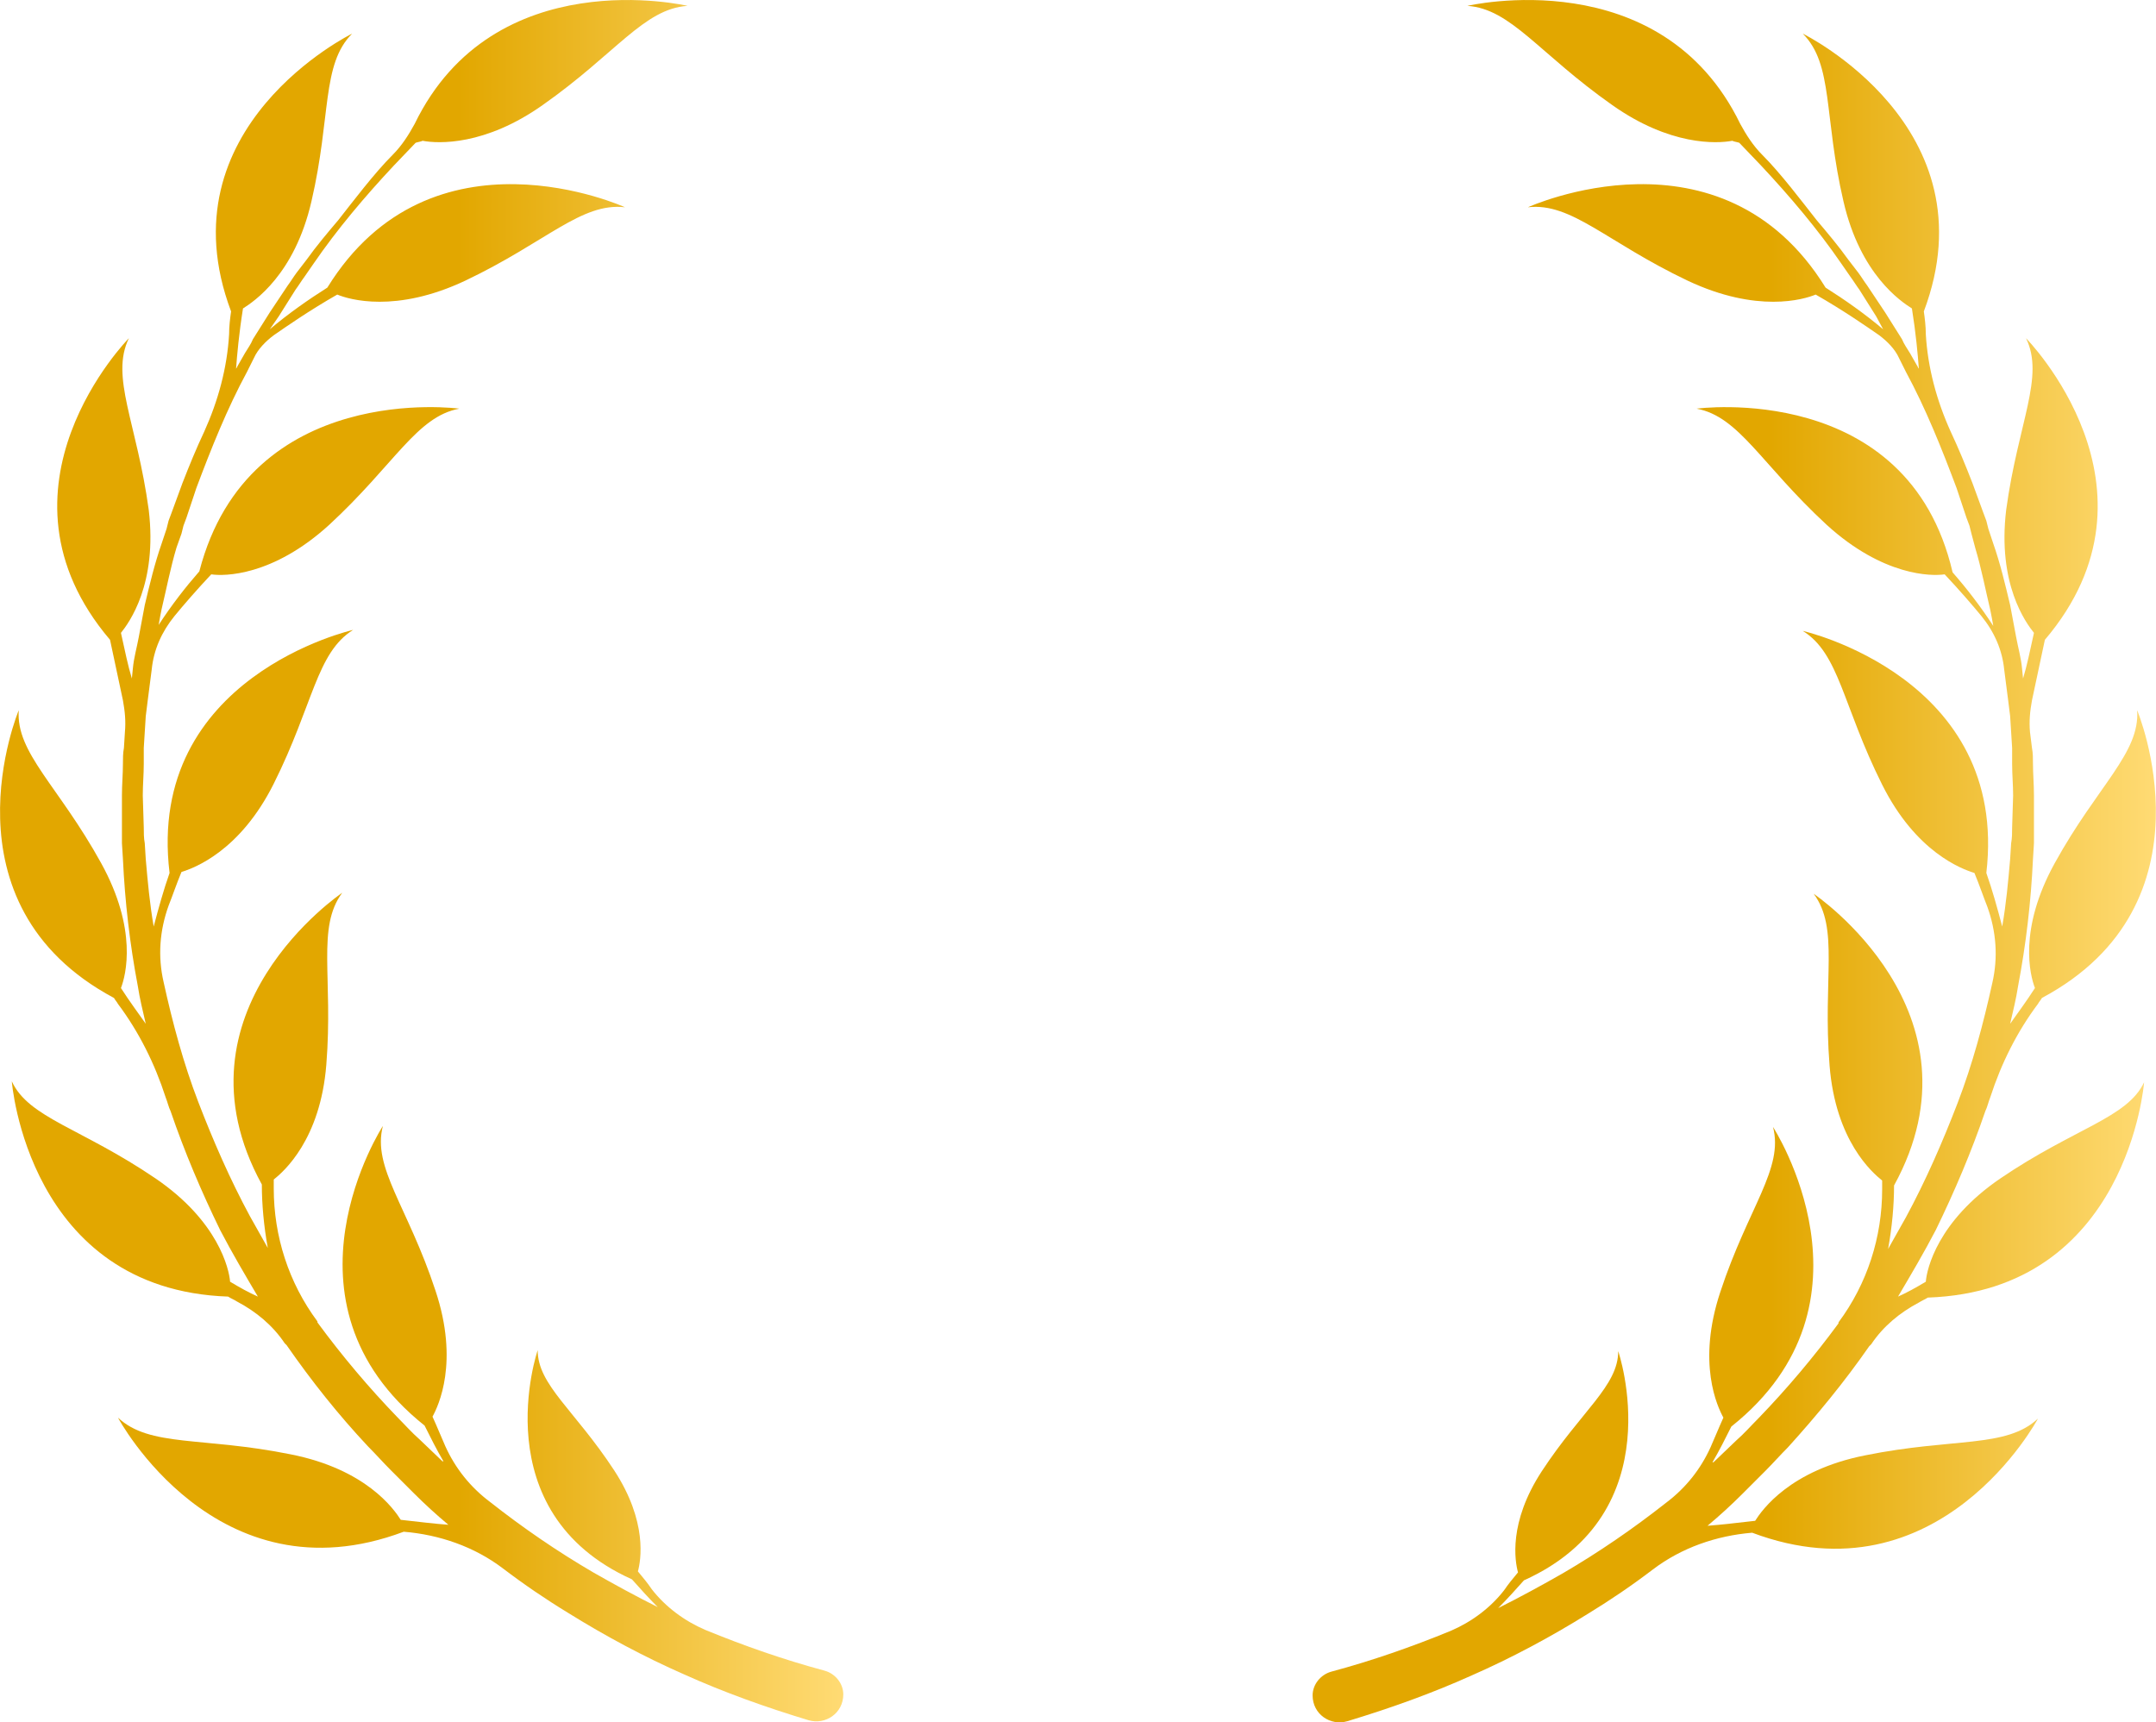<?xml version="1.0" encoding="UTF-8"?>
<!DOCTYPE svg PUBLIC '-//W3C//DTD SVG 1.0//EN'
          'http://www.w3.org/TR/2001/REC-SVG-20010904/DTD/svg10.dtd'>
<svg fill="none" height="4758" style="fill: none;" viewBox="0 0 5955 4758" width="5955" xmlns="http://www.w3.org/2000/svg" xmlns:xlink="http://www.w3.org/1999/xlink"
><path d="M5524.75 3255.57C5352.09 3373.42 5321.94 3504.97 5319.2 3540.6C5291.8 3557.04 5267.13 3570.74 5242.47 3581.71C5278.09 3521.41 5313.72 3461.12 5346.61 3398.09C5398.68 3291.2 5445.27 3181.58 5483.64 3069.21C5489.12 3058.25 5491.86 3044.55 5497.34 3030.85C5527.49 2937.67 5571.34 2849.97 5628.89 2773.23C5631.63 2767.75 5637.11 2762.27 5639.85 2756.79C6127.68 2496.43 5902.95 1962.01 5902.95 1962.01C5911.17 2079.86 5793.33 2170.3 5675.48 2384.06C5574.08 2567.68 5606.96 2693.75 5620.67 2729.38C5596 2767.75 5571.34 2800.64 5552.15 2828.04C5560.37 2792.41 5568.6 2759.53 5574.08 2723.9C5596 2608.79 5609.71 2490.95 5615.19 2373.1L5617.93 2329.25C5617.93 2315.55 5617.93 2299.11 5617.93 2285.4V2197.7C5617.93 2167.56 5615.19 2137.41 5615.19 2110C5615.19 2096.3 5615.19 2079.86 5612.45 2066.15L5606.96 2022.31C5604.22 1992.16 5606.96 1964.75 5612.45 1934.61L5648.07 1767.43C6004.35 1348.12 5596 934.287 5596 934.287C5648.07 1041.17 5574.08 1167.24 5541.19 1408.41C5516.52 1613.96 5596 1720.84 5617.93 1748.25C5606.96 1797.58 5598.74 1838.68 5587.78 1874.31L5585.04 1846.91C5582.3 1816.76 5574.08 1789.35 5568.6 1759.21L5560.37 1715.36C5557.63 1701.66 5554.89 1685.21 5552.15 1671.51C5538.45 1613.96 5524.75 1556.4 5505.56 1501.59L5491.86 1460.48L5486.38 1438.56L5478.16 1416.63L5448.01 1334.41C5428.83 1285.08 5409.64 1238.49 5387.72 1191.9C5349.35 1106.95 5324.68 1016.51 5319.2 923.325C5319.2 901.4 5316.46 879.475 5313.72 860.291C5505.56 350.54 4979.37 92.923 4979.37 92.923C5064.33 177.882 5036.92 320.393 5091.73 556.084C5138.32 758.889 5250.69 832.885 5280.83 852.069C5291.8 920.584 5297.28 980.877 5300.02 1019.25C5300.02 1016.51 5297.28 1016.51 5297.28 1013.76L5275.35 975.396C5267.13 961.693 5258.91 950.731 5253.43 937.028L5206.84 863.032L5157.51 789.035C5149.28 778.073 5141.06 764.37 5132.84 753.408L5105.44 717.78C5078.03 679.411 5047.88 643.784 5017.74 608.156C4976.63 556.085 4919.07 479.348 4867 427.276C4842.34 402.611 4823.15 372.464 4806.71 342.318C4587.46 -109.881 4053.04 16.186 4053.04 16.186C4173.63 24.408 4250.37 147.735 4453.17 290.246C4612.13 402.611 4740.94 397.13 4784.79 388.908C4790.27 391.649 4795.75 391.649 4803.97 394.389L4864.26 457.423C4943.74 542.382 5020.48 632.821 5086.25 728.742L5110.92 764.37C5119.14 775.332 5127.36 789.035 5135.58 799.998L5182.17 873.994L5201.36 909.622C5149.28 865.772 5094.47 827.404 5042.4 794.517C4754.64 328.615 4220.22 572.528 4220.22 572.528C4340.81 558.825 4436.73 668.449 4661.46 775.332C4853.3 865.772 4982.11 827.404 5015 813.701C5091.73 857.55 5154.77 901.4 5190.39 926.065C5212.32 942.509 5234.24 964.434 5245.21 989.099L5264.39 1027.47C5319.2 1128.87 5363.05 1238.49 5404.16 1348.12L5431.57 1430.34L5439.79 1452.26L5445.27 1474.19L5456.23 1515.29C5472.68 1570.11 5483.64 1627.66 5497.34 1685.21C5500.08 1698.91 5502.82 1712.62 5505.56 1729.06C5469.93 1674.25 5431.57 1624.92 5393.2 1581.07C5269.87 1049.39 4686.12 1128.87 4686.12 1128.87C4803.97 1150.79 4864.26 1282.34 5045.14 1449.52C5201.36 1592.03 5335.65 1592.03 5371.27 1586.55C5412.38 1630.4 5448.01 1671.51 5472.68 1701.66C5508.3 1745.5 5530.23 1794.84 5535.71 1849.65L5546.67 1934.61L5549.41 1956.53L5552.15 1978.46L5554.89 2022.31L5557.63 2066.15C5557.63 2079.86 5557.63 2096.3 5557.63 2110C5557.63 2140.15 5560.37 2167.56 5560.37 2197.7L5557.63 2285.4C5557.63 2299.11 5557.63 2315.55 5554.89 2329.25L5552.15 2373.1C5546.67 2436.14 5541.19 2496.43 5530.23 2559.46C5516.53 2507.39 5502.82 2458.06 5486.38 2411.47C5549.41 1871.57 4979.37 1742.76 4979.37 1742.76C5080.77 1805.8 5088.99 1948.31 5198.62 2167.56C5291.8 2353.92 5417.86 2400.51 5453.49 2411.47C5467.19 2444.36 5478.16 2477.24 5489.12 2504.65C5513.78 2573.17 5519.27 2644.42 5502.82 2715.68C5478.16 2828.04 5448.01 2940.41 5406.9 3047.29C5365.79 3154.17 5319.2 3261.06 5264.39 3362.46C5247.95 3392.6 5231.5 3420.01 5215.06 3450.16C5226.02 3389.86 5231.5 3329.57 5231.5 3274.76C5494.6 2795.15 5009.51 2469.02 5009.51 2469.02C5080.77 2564.94 5034.18 2701.97 5053.36 2943.15C5069.81 3151.43 5171.21 3239.13 5198.62 3261.06C5198.62 3269.28 5198.62 3277.5 5198.62 3285.72C5198.62 3417.27 5157.51 3546.08 5078.03 3652.96C5078.03 3652.96 5078.03 3652.96 5078.03 3655.7C5009.51 3748.88 4935.52 3836.58 4856.04 3918.8C4836.86 3937.98 4817.67 3959.91 4795.75 3979.09L4732.71 4039.39C4732.71 4039.39 4732.71 4039.39 4729.97 4039.39C4749.16 4006.5 4765.6 3973.61 4782.04 3940.72C5212.32 3598.15 4897.15 3113.06 4897.15 3113.06C4927.3 3228.17 4828.63 3335.05 4751.9 3568C4686.12 3765.33 4743.68 3885.91 4760.12 3916.06C4746.42 3946.21 4735.45 3973.61 4724.49 3998.28C4697.09 4058.57 4655.98 4110.64 4601.16 4151.75C4510.72 4223.01 4414.8 4288.78 4316.14 4346.33C4258.59 4379.22 4198.3 4412.11 4138 4442.25C4162.67 4417.59 4187.33 4390.18 4209.26 4365.52C4623.09 4179.16 4469.62 3732.44 4469.62 3732.44C4469.62 3828.36 4368.21 3896.88 4258.59 4064.05C4165.41 4206.56 4184.59 4313.45 4192.82 4343.59C4179.11 4360.04 4165.41 4376.48 4154.45 4392.92C4116.08 4442.25 4064.01 4480.62 4006.45 4505.29C3899.57 4549.14 3789.95 4587.51 3677.58 4617.65C3647.44 4625.87 3625.51 4653.28 3625.51 4683.43C3625.51 4735.5 3674.84 4768.39 3721.43 4754.68C3839.28 4719.06 3954.38 4677.95 4064.01 4628.62C4176.37 4579.28 4283.26 4521.73 4384.66 4458.7C4447.69 4420.33 4507.98 4379.22 4565.54 4335.37C4645.01 4275.08 4740.94 4242.19 4839.6 4233.97C5357.57 4428.55 5628.89 3918.8 5628.89 3918.8C5541.19 4001.02 5395.94 3970.87 5152.03 4020.2C4943.74 4061.31 4867 4170.94 4847.82 4201.08C4798.49 4206.56 4754.64 4212.04 4716.27 4214.78C4749.16 4187.38 4782.04 4157.23 4812.19 4127.09L4875.22 4064.05C4897.15 4042.13 4916.33 4020.2 4938.26 3998.28C5017.74 3910.58 5094.47 3817.4 5162.99 3718.74C5165.73 3716 5165.73 3716 5168.47 3713.26C5201.36 3663.92 5247.95 3625.56 5300.02 3598.15C5308.24 3592.67 5316.46 3589.93 5324.68 3584.45C5878.28 3565.26 5922.13 2989.74 5922.13 2989.74C5875.54 3088.4 5730.29 3115.8 5524.75 3255.57Z" fill="url(#a)"
  /><path d="M429.985 3255.57C602.643 3373.42 632.789 3504.97 635.53 3540.6C662.936 3557.04 687.601 3570.74 712.267 3581.71C676.639 3521.41 641.011 3461.12 608.124 3398.09C556.052 3291.2 509.462 3181.58 471.094 3069.21C465.613 3058.25 462.872 3044.55 457.391 3030.85C427.244 2937.66 383.395 2849.97 325.842 2773.23C323.101 2767.75 317.62 2762.27 314.88 2756.79C-172.947 2496.43 51.782 1962.01 51.782 1962.01C43.56 2079.86 161.406 2170.3 279.252 2384.06C380.654 2567.68 347.767 2693.75 334.064 2729.38C358.729 2767.75 383.395 2800.64 402.579 2828.04C394.357 2792.41 386.135 2759.53 380.654 2723.9C358.729 2608.79 345.026 2490.95 339.545 2373.1L336.804 2329.25C336.804 2315.55 336.804 2299.11 336.804 2285.4V2197.7C336.804 2167.56 339.545 2137.41 339.545 2110C339.545 2096.3 339.545 2079.86 342.286 2066.15L345.026 2022.3C347.767 1992.16 345.026 1964.75 339.545 1934.61L303.917 1767.43C-52.361 1348.12 355.989 934.287 355.989 934.287C303.917 1041.17 377.913 1167.24 410.801 1408.41C435.466 1613.96 355.989 1720.84 334.064 1748.25C345.026 1797.58 353.248 1838.68 364.21 1874.31L366.951 1846.91C369.692 1816.76 377.913 1789.35 383.395 1759.21L391.616 1715.36C394.357 1701.65 397.098 1685.21 399.838 1671.51C413.541 1613.96 427.244 1556.4 446.428 1501.59L460.131 1460.48L465.613 1438.56L473.834 1416.63L503.981 1334.41C523.165 1285.08 542.349 1238.49 564.274 1191.9C602.643 1106.94 627.308 1016.51 632.789 923.325C632.789 901.4 635.53 879.475 638.27 860.291C446.428 350.54 972.623 92.923 972.623 92.923C887.665 177.882 915.071 320.393 860.259 556.084C813.669 758.889 701.304 832.885 671.158 852.069C660.195 920.584 654.714 980.877 651.973 1019.25C651.973 1016.51 654.714 1016.51 654.714 1013.76L676.639 975.396C684.861 961.693 693.082 950.731 698.564 937.028L745.154 863.032L794.485 789.035C802.706 778.073 810.928 764.37 819.15 753.408L846.556 717.78C873.962 679.411 904.108 643.784 934.255 608.156C975.364 556.084 1032.92 479.348 1084.99 427.276C1109.65 402.611 1128.84 372.464 1145.28 342.318C1364.53 -109.881 1898.95 16.186 1898.95 16.186C1778.36 24.408 1701.62 147.735 1498.82 290.246C1339.86 402.611 1211.06 397.13 1167.21 388.908C1161.72 391.649 1156.24 391.649 1148.02 394.389L1087.73 457.423C1008.25 542.381 931.515 632.821 865.74 728.742L841.075 764.37C832.853 775.332 824.631 789.035 816.409 799.998L769.819 873.994L745.154 909.622C797.225 865.772 852.037 827.404 904.108 794.517C1191.87 328.615 1726.29 572.528 1726.29 572.528C1605.7 558.825 1509.78 668.449 1285.05 775.332C1093.21 865.772 964.402 827.404 931.514 813.701C854.778 857.55 791.744 901.4 756.116 926.065C734.191 942.509 712.267 964.434 701.304 989.099L682.12 1027.47C627.308 1128.87 583.458 1238.49 542.349 1348.12L514.943 1430.34L506.722 1452.26L501.24 1474.19L487.537 1512.55C471.094 1567.37 460.131 1624.92 446.428 1682.47C443.688 1696.17 440.947 1709.88 438.207 1726.32C473.834 1671.51 512.203 1622.18 550.571 1578.33C687.601 1049.39 1268.61 1128.87 1268.61 1128.87C1150.76 1150.79 1090.47 1282.34 909.59 1449.52C753.376 1592.03 619.086 1592.03 583.458 1586.55C542.349 1630.4 506.722 1671.51 482.056 1701.65C446.428 1745.5 424.504 1794.84 419.022 1849.65L408.06 1934.61L405.319 1956.53L402.579 1978.46L399.838 2022.3L397.098 2066.15C397.098 2079.86 397.098 2096.3 397.098 2110C397.098 2140.15 394.357 2167.56 394.357 2197.7L397.098 2285.4C397.098 2299.11 397.098 2315.55 399.838 2329.25L402.579 2373.1C408.06 2436.14 413.541 2496.43 424.504 2559.46C438.207 2507.39 451.91 2458.06 468.353 2411.47C402.579 1868.83 975.364 1740.02 975.364 1740.02C873.962 1803.06 865.74 1945.57 756.116 2164.82C662.936 2351.18 536.868 2397.77 501.24 2408.73C487.537 2441.62 476.575 2474.5 465.613 2501.91C440.947 2570.42 435.466 2641.68 451.91 2712.94C476.575 2825.3 506.722 2937.66 547.831 3044.55C588.94 3151.43 635.53 3258.31 690.342 3359.72C706.785 3389.86 723.229 3417.27 739.673 3447.42C728.71 3387.12 723.229 3326.83 723.229 3272.02C460.131 2792.41 945.217 2466.28 945.217 2466.28C873.962 2562.2 920.552 2699.23 901.368 2940.41C884.924 3148.69 783.522 3236.39 756.116 3258.32C756.116 3266.54 756.116 3274.76 756.116 3282.98C756.116 3414.53 797.225 3543.34 876.703 3650.22C876.703 3650.22 876.703 3650.22 876.703 3652.96C945.217 3746.14 1019.21 3833.84 1098.69 3916.06C1117.88 3935.24 1137.06 3957.17 1158.98 3976.35L1222.02 4036.65C1222.02 4036.65 1222.02 4036.65 1224.76 4036.65C1205.57 4003.76 1189.13 3970.87 1172.69 3937.98C742.413 3595.41 1057.58 3110.32 1057.58 3110.32C1027.44 3225.43 1126.1 3332.31 1202.83 3565.26C1268.61 3762.59 1211.06 3883.17 1194.61 3913.32C1208.31 3943.47 1219.28 3970.87 1230.24 3995.54C1257.65 4055.83 1298.75 4107.9 1353.57 4149.01C1444.01 4220.27 1539.93 4286.04 1638.59 4343.59C1696.14 4376.48 1756.43 4409.37 1816.73 4439.51C1792.06 4414.85 1767.4 4387.44 1745.47 4362.78C1331.64 4176.42 1485.12 3729.7 1485.12 3729.7C1485.12 3825.62 1586.52 3894.13 1696.14 4061.31C1789.32 4203.82 1770.14 4310.71 1761.92 4340.85C1775.62 4357.3 1789.32 4373.74 1800.28 4390.18C1838.65 4439.51 1890.72 4477.88 1948.28 4502.55C2055.16 4546.4 2164.78 4584.77 2277.15 4614.91C2307.3 4623.13 2329.22 4650.54 2329.22 4680.69C2329.22 4732.76 2279.89 4765.64 2233.3 4751.94C2115.45 4716.31 2000.35 4675.21 1890.72 4625.87C1778.36 4576.54 1671.48 4518.99 1570.07 4455.96C1507.04 4417.59 1446.75 4376.48 1389.19 4332.63C1309.72 4272.34 1213.8 4239.45 1115.13 4231.23C597.161 4425.81 325.842 3916.06 325.842 3916.06C413.541 3998.28 558.793 3968.13 802.706 4017.46C1010.99 4058.57 1087.73 4168.19 1106.91 4198.34C1156.24 4203.82 1200.09 4209.3 1238.46 4212.04C1205.57 4184.64 1172.69 4154.49 1142.54 4124.34L1079.51 4061.31C1057.58 4039.39 1038.4 4017.46 1016.47 3995.54C934.255 3907.84 860.259 3814.66 791.744 3716C789.003 3713.25 789.003 3713.25 786.263 3710.51C753.376 3661.18 706.785 3622.81 654.714 3595.41C646.492 3589.93 638.27 3587.19 630.049 3581.71C76.448 3562.52 32.598 2987 32.598 2987C79.188 3088.4 224.44 3115.8 429.985 3255.57Z" fill="url(#b)"
  /><defs
  ><linearGradient gradientUnits="userSpaceOnUse" id="a" x1="4889.76" x2="5955.11" y1="1754.76" y2="1754.76"
    ><stop stop-color="#E2A700"
      /><stop offset="1" stop-color="#FFDB74"
    /></linearGradient
    ><linearGradient gradientUnits="userSpaceOnUse" id="b" x1="1264.35" x2="2329.7" y1="1753.75" y2="1753.75"
    ><stop stop-color="#E2A700"
      /><stop offset="1" stop-color="#FFDB74"
    /></linearGradient
  ></defs
></svg
>
